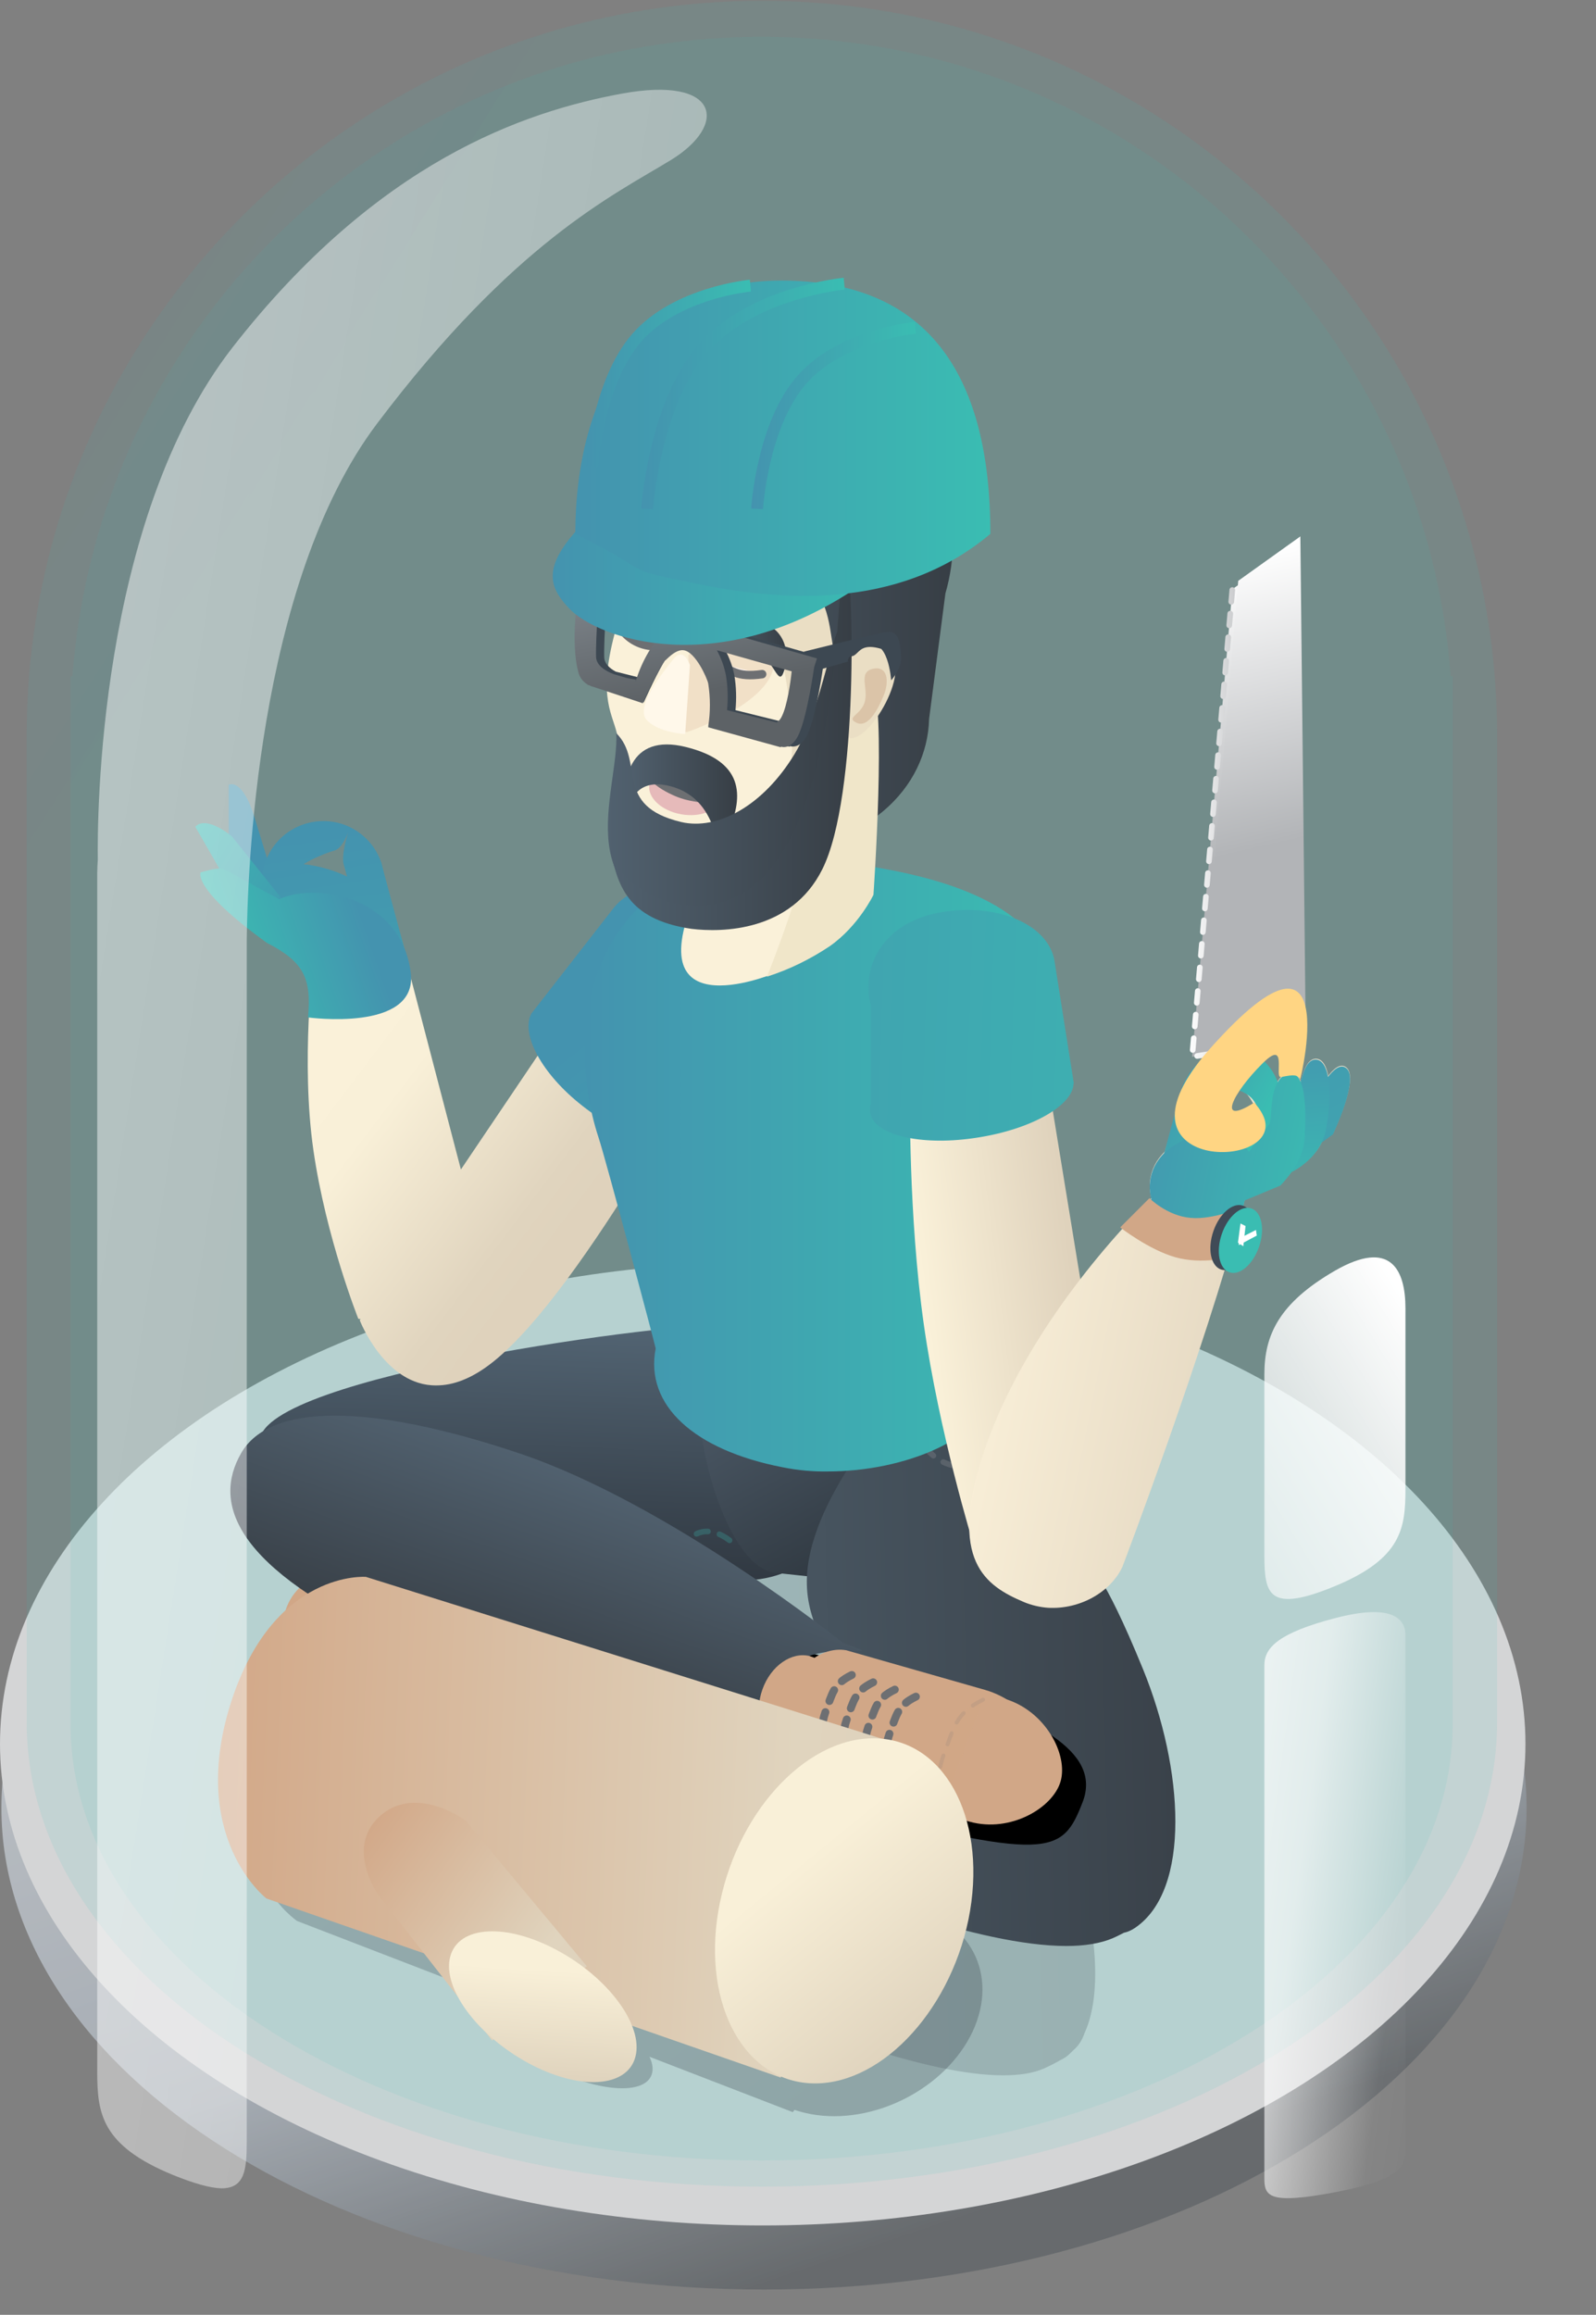 <?xml version="1.0" encoding="utf-8"?>
<!-- Generator: Adobe Illustrator 24.2.1, SVG Export Plug-In . SVG Version: 6.00 Build 0)  -->
<svg version="1.1" id="Layer_1" xmlns="http://www.w3.org/2000/svg" xmlns:xlink="http://www.w3.org/1999/xlink" x="0px" y="0px"
	 viewBox="0 0 567.9 823.4" style="enable-background:new 0 0 567.9 823.4;" xml:space="preserve">
<rect x="0" y="0" width="567.9" height="823.4" fill="#808080" stroke="none"/>
<g id="Group_3860_14_">
	<g id="Group_3882_18_" style="opacity:0.73;">
		<path id="Path_6982_37_" style="fill:#3D4852;fill-opacity:0;" d="M295,466.6c151.1,0,273.6,80.2,273.6,179.1S446,824.7,295,824.7
			S21.4,744.5,21.4,645.6S143.9,466.6,295,466.6z"/>
		
			<linearGradient id="Path_6974_1_" gradientUnits="userSpaceOnUse" x1="-25.661" y1="0.276" x2="-25.241" y2="1.047" gradientTransform="matrix(542.11 0 0 342.14 14069.41 416.978)">
			<stop  offset="0" style="stop-color:#D7DCE2"/>
			<stop  offset="0.61" style="stop-color:#B3BCC6"/>
			<stop  offset="1" style="stop-color:#5D6266"/>
		</linearGradient>
		<path id="Path_6974_19_" style="fill:url(#Path_6974_1_);" d="M270.8,471.8c149.9,0,272.4,76.7,272.4,171.3
			S421.8,814.4,271.9,814.4S0.5,737.7,0.5,643.1S121,471.8,270.8,471.8z"/>
		<ellipse id="Ellipse_90_19_" style="fill:#F3F4F6;" cx="271.4" cy="620.3" rx="271.4" ry="171.3"/>
	</g>
	
		<linearGradient id="Union_54-5_1_" gradientUnits="userSpaceOnUse" x1="-26.066" y1="9.222171e-02" x2="-25.765" y2="0.372" gradientTransform="matrix(522.59 0 0 776.61 13570.76 -105.133)">
		<stop  offset="0" style="stop-color:#4493AF"/>
		<stop  offset="1" style="stop-color:#3ABDB2"/>
	</linearGradient>
	<path id="Union_54-5_5_" style="opacity:0.11;fill:url(#Union_54-5_1_);enable-background:new    ;" d="M9.5,612.7v-0.2l0,0V259.6
		l0,0C10.7,116.2,127.4,0.3,271.1,0.3s260.4,115.9,261.6,259.3l0,0v352.9l0,0v0.2c0,91.2-117.1,165.1-261.6,165.1
		S9.5,703.9,9.5,612.7z"/>
	
		<linearGradient id="Union_63_1_" gradientUnits="userSpaceOnUse" x1="-26.061" y1="8.957881e-02" x2="-25.761" y2="0.37" gradientTransform="matrix(491.13 0 0 754.4 12768.47 -86.548)">
		<stop  offset="0" style="stop-color:#4493AF"/>
		<stop  offset="1" style="stop-color:#3ABDB2"/>
	</linearGradient>
	<path id="Union_63_19_" style="opacity:9.000000e-02;fill:url(#Union_63_1_);enable-background:new    ;" d="M25.1,613.3V240.5h0.7
		C35.3,113.3,141.4,13.1,271,13.1s235.7,100.2,245.2,227.4h0.7v372.8c0,85.7-110.1,155.2-245.9,155.2S25.1,699,25.1,613.3z"/>
	<g id="Group_3876_20_">
		<g id="Group_3553_13_">
			
				<linearGradient id="Union_67_1_" gradientUnits="userSpaceOnUse" x1="-25.905" y1="0.724" x2="-24.904" y2="0.704" gradientTransform="matrix(291.51 0 0 192.54 7651.08 505.171)">
				<stop  offset="0" style="stop-color:#536574"/>
				<stop  offset="1" style="stop-color:#303841"/>
			</linearGradient>
			<path id="Union_67_18_" style="opacity:0.21;fill:url(#Union_67_1_);enable-background:new    ;" d="M181.3,672.7
				c-1.3-1-2.3-2.2-3.1-3.6c-1.7,0.8-3.5,1.3-5.4,1.3c-0.6,0-1.2-0.1-1.9-0.2v0.1l-1-0.3l-39.2-11.2c-11.7-3.4-18.8-14.3-15.9-24.3
				c0.8-2.8,2.3-5.4,4.5-7.4c-22.9-16.2-24.6-30.3-18-41.8c1.9-3.5,4.6-6.4,8-8.4c17.2-17.9,127.2-32.4,145.6-31.4h4.4
				c3.7,0.2,7.4,1.2,10.7,3l24.3,5.4c6.6-1.3,13.5,0.2,19,4.2c0.3-0.4,0.5-0.9,0.8-1.3c7.2-12.5,42.1,44.2,48.6,62.9
				c0,0,3.9,1.7,16.4,32.7c10.2,25.3,14.2,54.8,6.8,70.8c-0.8,2.4-2.1,4.5-4,6.1c-0.9,0.9-1.8,1.8-2.8,2.5c-0.6,0.4-1.2,0.7-1.8,1
				c-1.9,1.1-3.9,2.1-5.9,3c-3.9,1.7-8.8,2.4-14.5,2.4C303.8,738.2,181.3,672.7,181.3,672.7z M290,646.8l1.6,0.4
				c-4.5-7-8-15-8.6-23.4c-2.9-0.7-5.5-2.1-7.7-4.1c-6.1,3.7-13.3,5.5-20.4,5.1l-2.7-0.1c16.2,9.8,28.9,18.3,34,21.7
				c0.9,0,1.8,0,2.7,0.2v-0.1L290,646.8z"/>
			<g id="Group_3903_17_">
				
					<linearGradient id="Path_6629_1_" gradientUnits="userSpaceOnUse" x1="-25.81" y1="0.508" x2="-24.809" y2="0.488" gradientTransform="matrix(-4.73 90.95 -212.64 -11.07 185.286 2821.9)">
					<stop  offset="0" style="stop-color:#536574"/>
					<stop  offset="1" style="stop-color:#303841"/>
				</linearGradient>
				<path id="Path_6629_18_" style="fill:url(#Path_6629_1_);" d="M305.4,523.1c-1.2,22.7-20.5,40.2-43.3,39c0,0,0,0,0,0l0,0
					l-133.3-6.9c-22.7-1.2-37.5-20.2-36.3-42.9c1.2-22.7,146.8-42.4,169.6-41.2h5.1C289.9,472.3,306.6,500.4,305.4,523.1z"/>
				
					<linearGradient id="Path_6630_1_" gradientUnits="userSpaceOnUse" x1="-25.581" y1="0.454" x2="-24.7" y2="-0.197" gradientTransform="matrix(-14.72 92.95 -90.67 -14.36 -56.744 2873.43)">
					<stop  offset="0" style="stop-color:#4A5764"/>
					<stop  offset="1" style="stop-color:#252C32"/>
				</linearGradient>
				<path id="Path_6630_18_" style="fill:url(#Path_6630_1_);" d="M336.1,529.4c-3.3,20.7-19.7,35.2-36.6,32.6l-24.1-2.6
					c-17-2.7-29.4-48.2-26.2-68.9c3.3-20.7,10.6-29,27.5-26.3l34.6,23C328.3,489.8,339.3,508.7,336.1,529.4z"/>
				
					<linearGradient id="Union_31_1_" gradientUnits="userSpaceOnUse" x1="-25.896" y1="0.718" x2="-24.895" y2="0.698" gradientTransform="matrix(245.35 0 0 208.8 6525.42 440.817)">
					<stop  offset="0" style="stop-color:#536573"/>
					<stop  offset="1" style="stop-color:#3A424A"/>
				</linearGradient>
				<path id="Union_31_18_" style="fill:url(#Union_31_1_);" d="M177.7,617c-9.9-7.6-2.6-21.7-2.6-21.7s7.2-14.6,17-10.2
					c9.8,4.4,76.4,33.1,76.4,33.1l60.6,9.9c-1.9-3.1-3.5-6.4-4.8-9.8c0,0-36.5-24.7-37.2-54.6s32-63.7,41.5-78.5
					c9.5-14.8,51.3,49.7,58.7,71.2c0,0,4.9,1.8,19.4,37.3c14.5,35.5,17.2,78.6-2.9,92.1c-1.2,0.8-2.5,1.4-3.9,1.7
					c-1.2,0.6-2.5,1.3-3.9,1.9c-4.4,1.9-10.1,2.8-16.6,2.8C318.1,692.1,177.7,617,177.7,617z"/>
				<g id="Group_3881_18_">
					<path id="Union_32_18_" style="fill:#D1A787;" d="M165.8,614.2L165.8,614.2l-46.1-13.1l0,0c-13.4-3.9-21.5-16.4-18.2-27.9
						c3.3-11.5,16.8-17.7,30.2-13.9l0,0l46.1,13.2v0.1c7.7,3.1,11.4,13.9,8.3,24.9S174,615.7,165.8,614.2z"/>
					<g id="Group_3548_12_">
						
							<path id="Path_6633_17_" style="fill:#D1A787;stroke:#6D6F72;stroke-width:2.807;stroke-linecap:round;stroke-linejoin:round;stroke-dasharray:4.211,4.211;" d="
							M142.4,573.3c-6.3,3.1-6.6,6.3-9,12.6c-1.4,4.1-1.6,8.5-0.5,12.6"/>
						
							<path id="Path_6634_17_" style="fill:#D1A787;stroke:#6D6F72;stroke-width:2.807;stroke-linecap:round;stroke-linejoin:round;stroke-dasharray:4.211,4.211;" d="
							M149.7,575.8c-6.3,3.1-6.6,6.3-9,12.6c-1.4,4.1-1.6,8.5-0.5,12.6"/>
						
							<path id="Path_6635_12_" style="fill:#D1A787;stroke:#6D6F72;stroke-width:2.807;stroke-linecap:round;stroke-linejoin:round;stroke-dasharray:4.211,4.211;" d="
							M156.9,578.2c-6.3,3.1-6.6,6.3-9,12.6c-1.4,4.1-1.6,8.4-0.5,12.6"/>
						
							<path id="Path_6636_17_" style="fill:#D1A787;stroke:#6D6F72;stroke-width:2.807;stroke-linecap:round;stroke-linejoin:round;stroke-dasharray:4.211,4.211;" d="
							M162.9,582.3c-6.3,3.1-5.3,4.7-7.7,11c-1.4,4.1-1.6,8.5-0.5,12.6"/>
					</g>
					
						<path id="Path_6639_11_" style="opacity:0.14;fill:#D1A787;stroke:#6D6F72;stroke-width:1.403;stroke-linecap:round;stroke-linejoin:round;stroke-dasharray:4.211,4.211;enable-background:new    ;" d="
						M137.5,559.7c-10.3,3.7-11.3,8.7-16,18.1c-4.7,9.4-2.8,19.4-2.8,19.4"/>
				</g>
				<path id="Path_6972_18_" d="M102.7,549.9c0,0,1.8-12.1,17.3-7.6s120,33.9,120,33.9l94.4,23.1c32.3,11.8,58.1,23.1,50.8,41.8
					s-11.5,21.4-92.4,0s-164.7-66-164.7-66C95.8,563.4,102.7,549.9,102.7,549.9z"/>
				
					<linearGradient id="Path_6627_1_" gradientUnits="userSpaceOnUse" x1="-25.891" y1="0.495" x2="-24.889" y2="0.475" gradientTransform="matrix(-27.04 74.32 -220.9 -80.37 -386.2 2487.842)">
					<stop  offset="0" style="stop-color:#51616F"/>
					<stop  offset="1" style="stop-color:#373E45"/>
				</linearGradient>
				<path id="Path_6627_18_" style="fill:url(#Path_6627_1_);" d="M275.6,600.2c-7.8,21.4,34.5,35.5,12.6,27.6
					c0,0-87.1-16.5-146.3-43.4c-59.2-26.9-66.2-49.9-56.1-67.5s45.1-18,98.8,0c53.7,18,115.4,67.5,115.4,67.5
					C321.9,592.3,283.4,578.8,275.6,600.2z"/>
				<g id="Group_3880_18_">
					<path id="Union_33_18_" style="fill:#D1A787;" d="M308.2,590.2L308.2,590.2l49.4,14.1l0,0c14.4,4.3,22.5,19.8,19.8,29.3
						c-2.7,9.5-17.9,18.4-32.3,14.4l0,0l-49.5-14.2v-0.1c-8.3-3.3-12.3-14.7-9-26.1C290,596.1,299.4,588.6,308.2,590.2z"/>
					<path id="Union_34_18_" style="fill:#D1A787;" d="M301.1,587L301.1,587l49.4,14.1l0,0c14.4,4.2,23.2,17.3,19.8,29.3
						s-17.9,18.4-32.3,14.4l0,0l-49.5-14.2v-0.1c-8.3-3.3-12.3-14.7-9-26.2C282.9,592.9,292.3,585.5,301.1,587z"/>
					<path id="Union_64_17_" style="fill:#D1A787;" d="M288.2,589.1L288.2,589.1l36.2,13.1l0,0c10.5,3.9,16.4,14.1,13.2,22.9
						c-3.2,8.8-14.3,12.8-24.8,9l0,0l-36.1-13.2l0,0c-6-2.9-8.4-11.6-5.4-20S281.7,587.4,288.2,589.1z"/>
					<g id="Group_3547_12_">
						
							<path id="Path_6633-2_16_" style="fill:#D1A787;stroke:#6D6F72;stroke-width:2.807;stroke-linecap:round;stroke-linejoin:round;stroke-dasharray:4.211,4.211;" d="
							M303.1,595.8c-6.6,3.2-6.9,6.6-9.4,13.2c-1.5,4.2-1.6,8.8-0.5,13.2"/>
						
							<path id="Path_6634-2_16_" style="fill:#D1A787;stroke:#6D6F72;stroke-width:2.807;stroke-linecap:round;stroke-linejoin:round;stroke-dasharray:4.211,4.211;" d="
							M310.7,598.4c-6.6,3.2-6.9,6.6-9.4,13.2c-1.5,4.2-1.6,8.8-0.5,13.2"/>
						
							<path id="Path_6635-2_12_" style="fill:#D1A787;stroke:#6D6F72;stroke-width:2.807;stroke-linecap:round;stroke-linejoin:round;stroke-dasharray:4.211,4.211;" d="
							M318.4,601c-6.6,3.2-6.9,6.6-9.4,13.2c-1.5,4.2-1.6,8.8-0.5,13.2"/>
						
							<path id="Path_6636-2_16_" style="fill:#D1A787;stroke:#6D6F72;stroke-width:2.807;stroke-linecap:round;stroke-linejoin:round;stroke-dasharray:4.211,4.211;" d="
							M325.9,603.5c-6.6,3.2-6.9,6.6-9.4,13.2c-1.5,4.2-1.6,8.8-0.5,13.2"/>
					</g>
					
						<path id="Path_6637_11_" style="opacity:0.14;fill:#D1A787;stroke:#6D6F72;stroke-width:1.403;stroke-linecap:round;stroke-linejoin:round;stroke-dasharray:4.211,4.211;enable-background:new    ;" d="
						M349.8,604.6c-9.8,4.8-10.3,9.8-14,19.6c-3.7,9.8-0.8,19.6-0.8,19.6"/>
				</g>
				
					<path id="Path_6984_12_" style="opacity:0.26;fill:none;stroke:#3ABDB2;stroke-width:2.002;stroke-linecap:round;stroke-linejoin:round;stroke-dasharray:4.211,4.211;enable-background:new    ;" d="
					M259.6,547.9c-9.5-7.1-14.7,0-14.7,0"/>
				
					<path id="Path_6986_17_" style="opacity:0.46;fill:none;stroke:#757B81;stroke-width:2.002;stroke-linecap:round;stroke-linejoin:round;stroke-dasharray:4.211,4.211;enable-background:new    ;" d="
					M348,521.2c-16.6,3.6-22-12-22-12"/>
			</g>
			
				<linearGradient id="Union_51_1_" gradientUnits="userSpaceOnUse" x1="-25.724" y1="0.407" x2="-25.163" y2="0.858" gradientTransform="matrix(146.55 0 0 154.52 3893.63 300.97)">
				<stop  offset="0" style="stop-color:#FAF1D9"/>
				<stop  offset="0.26" style="stop-color:#F9F0D8"/>
				<stop  offset="0.85" style="stop-color:#E0D4BE"/>
				<stop  offset="1" style="stop-color:#DFD2BC"/>
			</linearGradient>
			<path id="Union_51_16_" style="fill:url(#Union_51_1_);" d="M128,469.6l0.3-0.4l-0.8-0.1c0,0-11.5-28.8-16-60.1
				c-4.5-31.3,0-67.5,0-67.5l32.2-3.2L164,416l51.6-76.5l40.5,27.3c0,0-48.4,91.9-80.5,117.5c-7.7,6.2-14.5,8.5-20.3,8.5
				C137,493,128,469.6,128,469.6z"/>
			
				<linearGradient id="Union_29_1_" gradientUnits="userSpaceOnUse" x1="-25.201" y1="0.546" x2="-21.707" y2="1.657" gradientTransform="matrix(54.62 42.7 -53.85 68.88 1635.109 1390.243)">
				<stop  offset="0" style="stop-color:#4493AF"/>
				<stop  offset="1" style="stop-color:#3ABDB2"/>
			</linearGradient>
			<path id="Union_29_11_" style="fill:url(#Union_29_1_);" d="M189.1,360.5L189.1,360.5l29.3-37.6l0,0c8.7-10.8,27.8-10.1,42.8,1.6
				c15,11.7,20.3,30.1,11.9,41.1l0,0l-29.4,37.6l-0.1-0.1c-6.2,5.7-22,1.6-36.3-9.7C192.9,382.2,185.1,367.8,189.1,360.5z"/>
			<linearGradient id="Union_30_1_" gradientUnits="userSpaceOnUse" x1="208.217" y1="414.334" x2="376.446" y2="414.334">
				<stop  offset="0" style="stop-color:#4493AF"/>
				<stop  offset="1" style="stop-color:#3ABDB2"/>
			</linearGradient>
			<path id="Union_30_20_" style="fill:url(#Union_30_1_);" d="M278.4,521.9c-31.3-6.1-49-22-45.1-42.2v-0.1
				c-0.6-2.7-17.6-66.7-20.3-74.9c-13.4-40.5-2.9-106.7,77.7-98.9s85.6,35.3,85.6,56.8c0,15-7.1,33.6-23.6,43.3l-12,53.7
				c9.4,6.6,14.8,14.7,13,24.1c-0.1,0.7-0.3,1.3-0.5,1.9c0.9,2.9,1.1,6.1,0.5,9.1c-3.3,16.8-31.6,28.7-59.1,28.7
				C289.3,523.5,283.8,523,278.4,521.9z"/>
			
				<linearGradient id="Path_6871_1_" gradientUnits="userSpaceOnUse" x1="-25.582" y1="0.723" x2="-24.651" y2="0.763" gradientTransform="matrix(56.71 -7.97 22.46 159.82 1764.012 146.653)">
				<stop  offset="0" style="stop-color:#FAF1D9"/>
				<stop  offset="1" style="stop-color:#DFD2BC"/>
			</linearGradient>
			<path id="Path_6871_17_" style="fill:url(#Path_6871_1_);" d="M323.8,389l48.7-6.8l11.9,72.8l9.9,82.5l-48,11.6
				c0,0-12.1-39.3-17.6-78.1S323.8,389,323.8,389z"/>
			<g id="Group_3545_17_">
				<linearGradient id="Union_17_1_" gradientUnits="userSpaceOnUse" x1="211.14" y1="213.481" x2="338.751" y2="213.481">
					<stop  offset="0" style="stop-color:#51616F"/>
					<stop  offset="1" style="stop-color:#373E45"/>
				</linearGradient>
				<path id="Union_17_17_" style="fill:url(#Union_17_1_);" d="M219.9,256.2c0-2.8-2-17,5.1-28.3c-9-11.2-14-25.1-13.9-39.5
					c0-35,28.6-63.3,63.8-63.3c35,0,63.5,28.1,63.8,62.8l0,0v0.2v0.3c0,5.3-0.7,10.6-2,15.8l-6.5,52.1h-0.6
					c0,25.2-23.8,45.7-53.2,45.7S219.9,281.4,219.9,256.2z"/>
				<linearGradient id="Union_22_1_" gradientUnits="userSpaceOnUse" x1="219.58" y1="214.572" x2="339.142" y2="214.572">
					<stop  offset="0" style="stop-color:#51616F"/>
					<stop  offset="1" style="stop-color:#373E45"/>
				</linearGradient>
				<path id="Union_22_15_" style="fill:url(#Union_22_1_);" d="M219.6,254.6c0-23.5,15.3-36.4,45.5-37.6c1.2-2.7,2.1-4.4,2.1-4.4
					s-28-86.4,9.9-86.5c19.2,0,34.6,8.6,45.6,21.2c10.5,11.9,16.3,27.2,16.4,43.1l0,0v0.1c0,0.5,0,0.9,0,1.4c0,6.5-0.9,13-2.7,19.2
					l-5.8,44.6c-0.6,24.4-22.2,46.9-60.6,47.3h-1C230.9,303,219.6,279.2,219.6,254.6z"/>
				<path id="Path_6589_15_" style="fill:#FAF1D9;" d="M219.9,173.9c0,0,6.8,16.2,21.7,25.6s24.7,2.4,37.9,11.9
					c13.2,9.5,14.9,26,14.9,26s7.3-6.1,13.4,0c6.1,6.1,0,28.2-6.6,24.8c0,15.9-6,19.5-17.7,29.9c-11.7,10.3-33.7,18.5-42,15.3
					c-8.3-3.2-16.3-11.8-21.7-45.1c-1.4-8.2-7.4-13.3-1-37.3C211,200.9,219.9,173.9,219.9,173.9z"/>
				<path id="Path_6624_15_" style="fill:#FAF1D9;" d="M229.5,193.1c0,0,6.7,16.2,21.2,25.6c14.5,9.4,24.1,2.4,37,11.9
					c12.9,9.5,14.5,26,14.5,26s-7.9-6.1-2,0s-24.9,89.7-24.9,89.7s-52.9,22.1-24.6-34.6c28.3-56.8-15.9,6.5-21.2-26.5
					c-0.1-0.7-0.2-1.4-0.4-2.4c-3.7-25.9-1.4-66.2-0.2-82.8C229.3,195.8,229.5,193.1,229.5,193.1z"/>
				<path id="Path_6626_15_" style="fill:#F0E6C9;" d="M310.1,242.7c5.5,6.4,0.7,75.6,0.7,75.6s-5.3,11.1-15.6,18.3
					c-6.9,4.6-14.4,8.3-22.3,10.8c0,0,15.6-38.3,15.9-54.9C295.5,263.3,304.6,236.2,310.1,242.7z"/>
				<path id="Path_6623_17_" style="fill:#F1E0C7;" d="M244.9,233.2c0,0,17.9-21.8,28.7-4s-29.1,31.2-29.1,31.2l0,0
					c-3.5-0.8-9.8,2.9-4.1-7.7S244.9,233.2,244.9,233.2z"/>
				<path id="Path_7032_16_" style="fill:#F1E0C7;" d="M236,223.4c0,19.2-17-2.8-17-2.8s0.1-0.3,0.4-1.1
					C220.6,216.4,225,207.8,236,223.4z"/>
				<path id="Path_6600_15_" style="fill:#EADEC4;" d="M268.8,198.7c0,0,13.4,1.2,20.7,10.2c7.2,8.9,5.5,20.6,8.3,25.5
					c1.4,2.5-5.1,0.2,0-3.3c9.6,7,4.3-4.2,16.7,0c12.4,4.2-6.1,35.7-13.3,31c0,15.9-2.8,16.9-14.5,27.3c-2.1,1.9-5.5,6.3-8.6,7.9
					c-12.5,6.3-21.9,14-37.4,9.6c9.9-3.7,13.1-3.8,40.2-30.9C286,249.1,268.8,198.7,268.8,198.7z"/>
				<g id="Group_3544_17_">
					
						<ellipse id="Ellipse_99_15_" transform="matrix(0.174 -0.985 0.985 0.174 -75.513 472.392)" style="fill:#E6BABA;" cx="243.7" cy="281.2" rx="8.5" ry="13"/>
					
						<path id="Path_6614_15_" style="fill:none;stroke:#6D6F72;stroke-width:3.004;stroke-linecap:round;stroke-linejoin:round;" d="
						M228.4,272.4c2.8,2.4,4.2,5.3,10.1,8.3c5.9,3,8.3,2.6,13.7,3.8"/>
					
						<path id="Path_6619_17_" style="fill:#FFF4EE;stroke:#6D6F72;stroke-width:3.004;stroke-linecap:round;stroke-linejoin:round;" d="
						M254.9,235.7c5.2,2.7,7.2,5.4,16.3,4.1"/>
					
						<path id="Path_6620_17_" style="fill:#FFF4EE;stroke:#6D6F72;stroke-width:3.004;stroke-linecap:round;stroke-linejoin:round;" d="
						M221.9,224.7c3.3,3.9,8.5,5.8,13.5,4.9"/>
				</g>
				<path id="Path_6621_15_" style="opacity:0.33;fill:#BC9072;enable-background:new    ;" d="M310.6,237.9
					c5.3-1.2,5.9,4.5,3.8,9.6s-5.6,11.5-9.6,9.6s1.5-2.7,2.9-7.4C309.1,244.8,305.2,239.1,310.6,237.9z"/>
				<path id="Path_6622_17_" style="fill:#FFF8EA;" d="M239.5,234.6c3.8-4.9,6,2,6,2l-1.7,24.5c0,0-9.4-0.4-13.7-5
					C225.9,251.5,235.7,239.4,239.5,234.6z"/>
			</g>
			
				<linearGradient id="Union_16_1_" gradientUnits="userSpaceOnUse" x1="-27.415" y1="0.356" x2="-23.06" y2="1.297" gradientTransform="matrix(72.24 -11.44 12.7 80.15 2145.77 9.345)">
				<stop  offset="0" style="stop-color:#4493AF"/>
				<stop  offset="1" style="stop-color:#3ABDB2"/>
			</linearGradient>
			<path id="Union_16_15_" style="fill:url(#Union_16_1_);" d="M309.9,396.9h-0.1v-0.4c-0.1-0.3-0.1-0.5-0.2-0.8
				c-0.1-0.9-0.1-1.9,0.2-2.8v-35.6c-0.2-0.8-0.4-1.6-0.5-2.4c-2-12.8,6.1-27.3,26.1-30.5c20-3.2,37.6,4.6,39.8,17.3l0,0l6.9,43.7
				H382c-0.2,7.8-14.9,16.2-33.9,19.2C329,407.7,312.5,404.2,309.9,396.9z"/>
			<g id="Group_3549_17_">
				<g id="Group_3879_17_">
					<path id="Path_6364_17_" style="fill:#4493AF;" d="M81.4,310.1v-31l0,0c4.3-1.3,7.5,6.4,8.9,10.8l8.9,29L81.4,310.1z"/>
					<g>
						<linearGradient id="SVGID_1_" gradientUnits="userSpaceOnUse" x1="114.102" y1="296.487" x2="147.187" y2="519.936">
							<stop  offset="0" style="stop-color:#4493AF"/>
							<stop  offset="1" style="stop-color:#3ABDB2"/>
						</linearGradient>
						<path style="fill:url(#SVGID_1_);" d="M135.7,306.9c-1.9-5.6-5.9-10.1-11.2-12.7c0,0,0,0,0,0c-10.9-5.2-24-0.6-29.2,10.3
							c-4.9,10.3-1.1,22.6,8.7,28.3c0.2,0.1,0.5,0.3,0.7,0.4l39.3,4.5C144,337.8,136,308.4,135.7,306.9z M119.1,302.5
							c2.3-0.7,4-4.3,4.8-6.5c-0.9,2.9-2.4,8.6-1.6,11.5c0.4,1.4,0.8,2.8,1.2,4.3c-4.3-2.1-10.2-3.9-15.5-4.4
							C111.6,305.2,115.8,303.5,119.1,302.5z M102.9,321.1c6.5,2.7,10.5-1.2,18.3,5.2c-0.6,0.4-1.3,0.8-2.1,1.1
							C112.8,329.3,106.1,326.5,102.9,321.1z"/>
						<linearGradient id="SVGID_2_" gradientUnits="userSpaceOnUse" x1="133.811" y1="293.569" x2="166.897" y2="517.017">
							<stop  offset="0" style="stop-color:#4493AF"/>
							<stop  offset="1" style="stop-color:#3ABDB2"/>
						</linearGradient>
						<path style="fill:url(#SVGID_2_);" d="M135.7,306.9c0.1,0.2,0.2,0.4,0.2,0.6C135.8,306.9,135.7,306.7,135.7,306.9z"/>
					</g>
					
						<linearGradient id="Path_6365_1_" gradientUnits="userSpaceOnUse" x1="-24.184" y1="2.368" x2="-25.286" y2="0.536" gradientTransform="matrix(20.9 -6.39 9.92 32.46 589.41 107.431)">
						<stop  offset="0" style="stop-color:#4493AF"/>
						<stop  offset="1" style="stop-color:#3ABDB2"/>
					</linearGradient>
					<path id="Path_6365_17_" style="fill:url(#Path_6365_1_);" d="M82.6,316.9l-13.1-22.8l0,0c3-3.4,9.7,0.6,13.1,3.5l17.6,22
						L82.6,316.9z"/>
					
						<linearGradient id="Path_6363_1_" gradientUnits="userSpaceOnUse" x1="-24.928" y1="1.2" x2="-25.756" y2="1.23" gradientTransform="matrix(59.26 -18.12 15.74 51.5 1587.31 -186.821)">
						<stop  offset="0" style="stop-color:#4493AF"/>
						<stop  offset="1" style="stop-color:#3ABDB2"/>
					</linearGradient>
					<path id="Path_6363_17_" style="fill:url(#Path_6363_1_);" d="M109.6,361.9c1.3-13.9-1.5-19.8-14.6-26.5
						c-26.9-19.4-23.6-25.1-23.6-25.1s6-1.8,7.7-1.3c2.7,0.9,12.1,6.7,20.3,10.8c15.1-6.5,44,0.5,46.8,26.7
						C148.2,367.2,109.6,361.9,109.6,361.9z"/>
				</g>
			</g>
		</g>
		<g id="Group_3877_32_">
			
				<linearGradient id="Path_6362-2_1_" gradientUnits="userSpaceOnUse" x1="-25.528" y1="0.524" x2="-23.836" y2="1.045" gradientTransform="matrix(35.39 11.49 -19.86 61.16 1322.5 646.681)">
				<stop  offset="0" style="stop-color:#FAF1D9"/>
				<stop  offset="1" style="stop-color:#DFD2BC"/>
			</linearGradient>
			<path id="Path_6362-2_15_" style="fill:url(#Path_6362-2_1_);" d="M419.9,390.8c1.7-5.4,5.4-10,10.4-12.7l0,0c0,0,2,1.2,2.7,8.7
				c0.7,7.4-6.3,19,0,21c3.4,1.1,7.4,2,10.4,0c2.5-1.7,4.4-10.5,4.4-10.5s-2.6-9.6-8-10.5s-9.4-8.7-9.4-8.7
				c4.2-2.3,9.2-2.9,13.8-1.4c9.8,3.2,14.8,14.7,11.2,25.7c-1.2,3.7-20.2,13.5-20.2,13.5s-15.3,9-27.4,16.7
				C407.7,432.6,421.7,385.1,419.9,390.8z"/>
			
				<linearGradient id="Path_6929_1_" gradientUnits="userSpaceOnUse" x1="-32.214" y1="-0.62" x2="-22.953" y2="0.351" gradientTransform="matrix(11.31 18.82 -39.11 23.51 746.891 848.96)">
				<stop  offset="0" style="stop-color:#FAF1D9"/>
				<stop  offset="0.52" style="stop-color:#F8EED7"/>
				<stop  offset="1" style="stop-color:#DFD2BC"/>
			</linearGradient>
			<path id="Path_6929_16_" style="fill:url(#Path_6929_1_);" d="M450.5,420.4l23.8-17.2c0,0,9.3-19.4,4.9-23.4
				c-4.4-4-10.4,9.8-12.7,11.3l-18.5,22.5L450.5,420.4z"/>
			
				<linearGradient id="Path_6930_1_" gradientUnits="userSpaceOnUse" x1="-23.744" y1="-0.126" x2="-23.284" y2="1.626" gradientTransform="matrix(15.35 7.81 -18.38 36.11 840.269 553.199)">
				<stop  offset="0" style="stop-color:#FAF1D9"/>
				<stop  offset="0.35" style="stop-color:#DFD2BC"/>
				<stop  offset="1" style="stop-color:#DFD2BC"/>
			</linearGradient>
			<path id="Path_6930_16_" style="fill:url(#Path_6930_1_);" d="M458.9,417c0,0,10.5-4.5,12.8-14.6c2.3-10.1,2.4-26-3.6-25.8
				c-6,0.2-5.8,18.3-9.2,19.8c-5.5,2.6,0.5,2.1-2.3,3.8l-2.8,12.9L458.9,417z"/>
			
				<linearGradient id="Union_52_1_" gradientUnits="userSpaceOnUse" x1="-26.545" y1="0.341" x2="-24.773" y2="0.802" gradientTransform="matrix(111.83 5.82 -10.11 194.13 3239.97 489.711)">
				<stop  offset="0" style="stop-color:#FAF1D9"/>
				<stop  offset="0.48" style="stop-color:#F8EED7"/>
				<stop  offset="1" style="stop-color:#DFD2BC"/>
			</linearGradient>
			<path id="Union_52_32_" style="fill:url(#Union_52_1_);" d="M364.2,569.8c-13.4-5.7-27-14.6-14.2-53.1
				c11.8-35.3,37.7-68.5,59.7-90.5c-1.8-6.4,0.3-14.8,9.1-19.7c17.7-9.9,25.6,2.9,25.6,2.9s2.8-3.7,7.2-9.8c1.4-1.9-0.6-16.1,6.9-18
				c7.5-1.9,5.8,20.6,5.8,20.6l-8.7,19.2c0,0-5.5,2.3-12.7,5.3c-0.2,1-0.5,2-0.8,3c-13.6,51.1-42.7,127.6-42.7,127.6
				c-4.3,9.2-15.3,15.2-26.4,14.6C370.1,571.7,367,571,364.2,569.8z"/>
		</g>
		<linearGradient id="Path_7026_1_" gradientUnits="userSpaceOnUse" x1="222.168" y1="282.454" x2="262.285" y2="282.454">
			<stop  offset="0" style="stop-color:#51616F"/>
			<stop  offset="1" style="stop-color:#373E45"/>
		</linearGradient>
		<path id="Path_7026_12_" style="fill:url(#Path_7026_1_);" d="M259,296.2c-6,13.6-0.4-11.5-20.7-16.6s-14.1,24-15.7,11
			s1.1-29.9,21.4-24.9S265,282.6,259,296.2z"/>
		<g id="Group_3877_33_">
			
				<linearGradient id="Path_6362-2_2_" gradientUnits="userSpaceOnUse" x1="-26.199" y1="0.31" x2="-24.485" y2="0.837" gradientTransform="matrix(35.39 11.49 -19.86 61.16 1322.531 646.63)">
				<stop  offset="0.406" style="stop-color:#4493AF"/>
				<stop  offset="1" style="stop-color:#3ABDB2"/>
			</linearGradient>
			<path id="Path_6362-2_16_" style="fill:url(#Path_6362-2_2_);" d="M419.9,388.9c1.7-5.9,5.4-10.8,10.4-13.7l0,0
				c0,0,2,1.3,2.6,9.3c0.6,8-6.2,20.5,0,22.7c3.4,1.2,7.4,2.1,10.3,0c2.5-1.8,4.3-11.3,4.3-11.3s0.7-6-8-8.5
				c-8.7-2.6-9.3-12.1-9.3-12.1c4.2-2.5,9.1-3.1,13.7-1.5c9.7,3.4,14.8,15.8,11.2,27.7c-1.2,4-20.1,14.6-20.1,14.6
				s-15.2,9.7-27.3,18C407.8,433.9,421.8,382.7,419.9,388.9z"/>
			
				<linearGradient id="Path_6929_2_" gradientUnits="userSpaceOnUse" x1="-27.166" y1="-8.579411e-02" x2="-17.905" y2="0.885" gradientTransform="matrix(11.31 18.82 -39.11 23.51 746.92 848.911)">
				<stop  offset="0" style="stop-color:#4493AF"/>
				<stop  offset="1" style="stop-color:#3ABDB2"/>
			</linearGradient>
			<path id="Path_6929_17_" style="fill:url(#Path_6929_2_);" d="M450.5,420.7l23.8-17.2c0,0,9.3-19.4,4.9-23.4s-10.4,9.8-12.7,11.3
				L448,413.9L450.5,420.7z"/>
			
				<linearGradient id="Path_6930_2_" gradientUnits="userSpaceOnUse" x1="-23.739" y1="-0.118" x2="-23.279" y2="1.634" gradientTransform="matrix(15.35 7.81 -18.38 36.11 840.299 553.15)">
				<stop  offset="0" style="stop-color:#4493AF"/>
				<stop  offset="1" style="stop-color:#3ABDB2"/>
			</linearGradient>
			<path id="Path_6930_17_" style="fill:url(#Path_6930_2_);" d="M458.8,417.3c0,0,10.5-4.5,12.8-14.6c2.3-10.1,2.4-26-3.6-25.8
				c-6,0.2-5.8,18.3-9.2,19.8c-5.5,2.6,0.5,2.1-2.3,3.8l-2.8,12.9L458.8,417.3z"/>
			
				<linearGradient id="Union_52_2_" gradientUnits="userSpaceOnUse" x1="-25.814" y1="0.151" x2="-24.731" y2="0.432" gradientTransform="matrix(111.83 5.82 -10.11 194.13 3240 489.664)">
				<stop  offset="0.406" style="stop-color:#4493AF"/>
				<stop  offset="1" style="stop-color:#3ABDB2"/>
			</linearGradient>
			<path id="Union_52_33_" style="fill:url(#Union_52_2_);" d="M402.3,434.2c2.5-2.7,5-5.3,7.4-7.7c-1.8-6.4,0.3-14.8,9.1-19.7
				c17.7-9.9,25.6,2.9,25.6,2.9s2.8-3.7,7.2-9.8c1.4-1.9-0.6-16.1,6.9-18c7.5-1.9,5.8,20.6,5.8,20.6c0.3,7.1-3.2,13.4-8.7,19.2
				c0,0-5.5,2.3-12.7,5.3c-0.2,1-0.5,2-0.8,3c-1.2,4.4-2.5,9-3.9,13.8C422.5,451.2,407.4,441.6,402.3,434.2z"/>
		</g>
		
			<linearGradient id="SVGID_3_" gradientUnits="userSpaceOnUse" x1="-339.688" y1="1889.768" x2="-11.581" y2="2167.733" gradientTransform="matrix(0.985 0.175 -0.175 0.985 725.963 -1311.805)">
			<stop  offset="0" style="stop-color:#536573"/>
			<stop  offset="1" style="stop-color:#3A424A"/>
		</linearGradient>
		<path style="opacity:0.32;fill:url(#SVGID_3_);" d="M323.2,678.4L149,615.3c0,0-31.6-6.4-50.1,20.6c-19.9,29.1,6.8,47.4,6.8,47.4
			l54.2,20.9l10.4,11.2c2,3.3,5.3,6.8,9.6,10.3l1.7,1.8l0.4-0.1c3.4,2.5,7.3,5,11.6,7.2c17.3,9,34.2,10.9,37.9,4.2
			c1.1-2,0.9-4.5-0.4-7.2l51,19.7l0.6-0.8c1.8,0.6,3.8,1.1,5.8,1.5c22.3,4.1,48.1-9.1,57.6-29.4
			C355.5,702.4,345.2,682.6,323.2,678.4z"/>
		
			<linearGradient id="SVGID_4_" gradientUnits="userSpaceOnUse" x1="-31.781" y1="965.955" x2="209.261" y2="965.955" gradientTransform="matrix(0.999 4.133436e-02 -4.133436e-02 0.999 148.679 -319.109)">
			<stop  offset="0" style="stop-color:#D2A888"/>
			<stop  offset="0.85" style="stop-color:#E0D4BE"/>
			<stop  offset="1" style="stop-color:#DFD2BC"/>
		</linearGradient>
		<path style="fill:url(#SVGID_4_);" d="M130.2,560.9l189.1,59.3L277.8,739L94.8,675.3c0,0-28.6-22-12.1-71.3
			C98.1,558.4,130.2,560.9,130.2,560.9z"/>
		
			<linearGradient id="SVGID_5_" gradientUnits="userSpaceOnUse" x1="733.184" y1="1225.381" x2="871.456" y2="1342.522" gradientTransform="matrix(1.138 7.962605e-02 -0.211 1.027 -352.905 -713.303)">
			<stop  offset="0" style="stop-color:#FAF1D9"/>
			<stop  offset="0.455" style="stop-color:#F9F0D8"/>
			<stop  offset="0.85" style="stop-color:#E0D4BE"/>
			<stop  offset="1" style="stop-color:#DFD2BC"/>
		</linearGradient>
		<path style="fill:url(#SVGID_5_);" d="M344.6,682.8c-7,33.8-32.4,59.9-56.8,58.2s-38.6-30.5-31.6-64.4s32.4-59.9,56.8-58.2
			S351.5,648.9,344.6,682.8z"/>
		
			<linearGradient id="SVGID_6_" gradientUnits="userSpaceOnUse" x1="-84.907" y1="5563.615" x2="6.603" y2="5563.615" gradientTransform="matrix(0.818 0.576 -0.576 0.818 3398.939 -3844.532)">
			<stop  offset="0" style="stop-color:#D2A888"/>
			<stop  offset="0.85" style="stop-color:#E0D4BE"/>
			<stop  offset="1" style="stop-color:#DFD2BC"/>
		</linearGradient>
		<path style="fill:url(#SVGID_6_);" d="M165.7,647.6l43.1,51.8l-33.7,26.4l-40.6-51.9c0,0-12.3-17.5,1.5-28.6
			C148.8,635,165.7,647.6,165.7,647.6z"/>
		
			<linearGradient id="SVGID_7_" gradientUnits="userSpaceOnUse" x1="-875.975" y1="6806.706" x2="-737.676" y2="6923.87" gradientTransform="matrix(0.848 0.457 -8.744372e-02 0.335 1468.726 -1226.944)">
			<stop  offset="0" style="stop-color:#FAF1D9"/>
			<stop  offset="0.455" style="stop-color:#F9F0D8"/>
			<stop  offset="0.85" style="stop-color:#E0D4BE"/>
			<stop  offset="1" style="stop-color:#DFD2BC"/>
		</linearGradient>
		<path style="fill:url(#SVGID_7_);" d="M226.1,731.6c-2.9,11.1-20,12.1-38.2,2.2s-30.6-26.7-27.7-37.8c2.9-11.1,20-12.1,38.2-2.2
			C216.6,703.6,229,720.5,226.1,731.6z"/>
	</g>
	
		<linearGradient id="Union_55_1_" gradientUnits="userSpaceOnUse" x1="-25.928" y1="0.32" x2="-23.065" y2="1.871" gradientTransform="matrix(216.62 0 0 745.62 5640.71 -65.658)">
		<stop  offset="0" style="stop-color:#FFFFFF"/>
		<stop  offset="0.54" style="stop-color:#FFFFFF;stop-opacity:0.6"/>
		<stop  offset="0.83" style="stop-color:#FFFFFF;stop-opacity:4.000000e-02"/>
		<stop  offset="1" style="stop-color:#FFFFFF;stop-opacity:0"/>
	</linearGradient>
	<path id="Union_55_10_" style="opacity:0.49;fill:url(#Union_55_1_);enable-background:new    ;" d="M61.2,773.5
		c-25.1-10.4-26.6-21.8-26.6-36.5V310.5c0-1.6,0.1-3.2,0.2-4.7c-0.2-13.5-0.2-120.4,48-182.3c51.6-66.1,103.7-83.8,138.5-90.2
		s38,11.1,17.3,23.7s-55.9,29.4-104.3,93.5c-43.4,57.3-46.3,162.7-46.5,184.1v3.8l0,0v423.4c0,10-0.7,16.6-9,16.6
		C74.9,778.3,69.3,776.8,61.2,773.5z"/>
	<g id="Group_3902_12_">
		<linearGradient id="Path_7030_1_" gradientUnits="userSpaceOnUse" x1="216.287" y1="276.024" x2="301.226" y2="276.024">
			<stop  offset="0" style="stop-color:#51616F"/>
			<stop  offset="1" style="stop-color:#373E45"/>
		</linearGradient>
		<path id="Path_7030_12_" style="fill:url(#Path_7030_1_);" d="M219.3,260.8c10.3,10.3-1.3,25.8,23.1,31.6
			c12.8,3,29.1-5.6,40.4-24.3c10.1-16.6,14.3-49.4,16.5-43.5c4.7,12.3,4.3,109.2-47.4,103.3C200.3,322,220.3,281.8,219.3,260.8z"/>
		<linearGradient id="Path_7031_1_" gradientUnits="userSpaceOnUse" x1="217.147" y1="263.895" x2="303.07" y2="263.895">
			<stop  offset="0" style="stop-color:#51616F"/>
			<stop  offset="1" style="stop-color:#373E45"/>
		</linearGradient>
		<path id="Path_7031_12_" style="fill:url(#Path_7031_1_);" d="M217.1,302.2c0.6-3.6-2.7,9.9,20,18.4
			c68.7,18.4,59.2-135.2,63.9-122.9c2.8,7.3,4.7,85.4-8.4,111.5c-11.1,22.3-35.9,22.5-46.5,21.2C222.6,327,219.8,314.2,217.1,302.2z
			"/>
		<linearGradient id="Path_7028_1_" gradientUnits="userSpaceOnUse" x1="254.31" y1="230.148" x2="279.768" y2="230.148">
			<stop  offset="0" style="stop-color:#51616F"/>
			<stop  offset="1" style="stop-color:#373E45"/>
		</linearGradient>
		<path id="Path_7028_14_" style="fill:url(#Path_7028_1_);" d="M279.1,238.2c-2.5,8.7-3.6-8.2-16.3-9.5s-10.4-10.2,2.3-8.9
			C277.7,221.1,281.5,229.5,279.1,238.2z"/>
		<linearGradient id="Path_7029_1_" gradientUnits="userSpaceOnUse" x1="216.998" y1="215.992" x2="238.466" y2="215.992">
			<stop  offset="0" style="stop-color:#51616F"/>
			<stop  offset="1" style="stop-color:#373E45"/>
		</linearGradient>
		<path id="Path_7029_14_" style="fill:url(#Path_7029_1_);" d="M217.1,220.4c-0.7,6.6,3.4-5,12.9-1c9.5,4,12-4.7,2.6-8.8
			C223.1,206.6,217.7,213.8,217.1,220.4z"/>
	</g>
</g>
<g id="Group_3861_19_">
	
		<linearGradient id="Path_6941_1_" gradientUnits="userSpaceOnUse" x1="-26.276" y1="-4.187158e-02" x2="-24.264" y2="1.089" gradientTransform="matrix(50.19 0 0 208.14 1728.24 534.569)">
		<stop  offset="0" style="stop-color:#FFFFFF"/>
		<stop  offset="0.54" style="stop-color:#FFFFFF;stop-opacity:0.6"/>
		<stop  offset="0.83" style="stop-color:#FFFFFF;stop-opacity:4.000000e-02"/>
		<stop  offset="1" style="stop-color:#FFFFFF;stop-opacity:0"/>
	</linearGradient>
	<path id="Path_6941_19_" style="fill:url(#Path_6941_1_);" d="M475,575.6c-19.9,5.2-25.1,10.4-25.1,16.7v182.5
		c0,6.3,1.4,9.5,25.1,5s25.1-9.3,25.1-15.6V581.7C500.1,575.4,494.8,570.4,475,575.6z"/>
	
		<linearGradient id="Path_6942_1_" gradientUnits="userSpaceOnUse" x1="-24.631" y1="0.296" x2="-27.634" y2="4.761" gradientTransform="matrix(50.19 0 0 121.4 1728.23 413.19)">
		<stop  offset="0" style="stop-color:#FFFFFF"/>
		<stop  offset="0.54" style="stop-color:#FFFFFF;stop-opacity:4.000000e-02"/>
		<stop  offset="0.54" style="stop-color:#FFFFFF;stop-opacity:0.6"/>
		<stop  offset="1" style="stop-color:#FFFFFF;stop-opacity:0"/>
	</linearGradient>
	<path id="Path_6942_19_" style="fill:url(#Path_6942_1_);" d="M475,452c-19.9,11.5-25.1,22.9-25.1,36.8v64.3
		c0,13.9,1.4,20.9,25.1,11.1s25.1-20.6,25.1-34.5v-64.3C500.1,451.6,494.8,440.6,475,452z"/>
</g>
<path id="Path_7033_11_" style="fill:#D1A787;" d="M409,426.2c0,0,6.3,6.3,14.6,7c8.4,0.8,18.8-4,18.8-4l-4.6,18
	c0,0-10.1,2.7-19.6,0s-19.6-10.6-19.6-10.6L409,426.2z"/>
<ellipse id="Ellipse_728_10_" transform="matrix(0.326 -0.946 0.946 0.326 -120.84 711.058)" style="fill:#404B57;" cx="438" cy="440.2" rx="12" ry="7"/>
<ellipse id="Ellipse_729_10_" transform="matrix(0.326 -0.946 0.946 0.326 -119.766 714.565)" style="fill:#3ABDB2;" cx="441" cy="441.2" rx="12" ry="7"/>
<path id="Path_7034_10_" style="fill:#FFFFFF;" d="M440.8,440.6v2.3l6.4-3.4l-0.3-2L440.8,440.6z"/>
<path id="Path_7035_10_" style="fill:#FFFFFF;" d="M440.5,442l1.9,1.3l0.8-7.2l-1.8-0.9L440.5,442z"/>
<linearGradient id="SVGID_8_" gradientUnits="userSpaceOnUse" x1="3470.993" y1="9683.504" x2="3645.562" y2="9683.504" gradientTransform="matrix(0.226 0.974 -0.974 0.226 9072.572 -5365.943)">
	<stop  offset="0" style="stop-color:#FFFFFF"/>
	<stop  offset="0.593" style="stop-color:#B2B4B7"/>
</linearGradient>
<linearGradient id="SVGID_9_" gradientUnits="userSpaceOnUse" x1="423.18" y1="284.856" x2="463.463" y2="284.856">
	<stop  offset="0" style="stop-color:#FFFFFF"/>
	<stop  offset="0.593" style="stop-color:#B2B4B7"/>
</linearGradient>
<polyline style="fill:url(#SVGID_8_);stroke:url(#SVGID_9_);stroke-width:2;stroke-linecap:round;stroke-linejoin:round;stroke-miterlimit:10;stroke-dasharray:4.211,4.211;" points="
	462.5,372.5 460.5,193.8 462.5,369.7 424.2,375.9 438.5,209.6 460.5,193.8 "/>
<linearGradient id="SVGID_10_" gradientUnits="userSpaceOnUse" x1="3468.562" y1="9680.708" x2="3643.131" y2="9680.708" gradientTransform="matrix(0.226 0.974 -0.974 0.226 9072.572 -5365.943)">
	<stop  offset="0" style="stop-color:#FFFFFF"/>
	<stop  offset="0.593" style="stop-color:#B2B4B7"/>
</linearGradient>
<polyline style="fill:url(#SVGID_10_);" points="464.6,369.5 462.7,190.8 464.6,366.7 426.4,372.9 440.6,206.6 462.7,190.8 "/>
<g id="Group_4018_3_">
	<path id="Union_85_3_" style="fill:#3D4852;" d="M255,258.7l0.1-0.3H255c0.8-5.1,0.8-10.2,0-15.3c-0.7-3.4-4.3-10.3-6.4-14.6
		l-3.9-1.1c-2.8,1.8-6.4,4.6-8.5,8.1c-3.7,6.5-7.2,14.5-7.2,14.5v-2.5l-0.4,1.4l-16.3-5.3l-0.1-0.3c-1.6-1-2.8-2.6-3.2-4.4
		c-3-10.8-0.1-28.8-0.1-28.8l1,0.3v-0.3l81.8,23.4v3.5l1.2,0.1c0,0-2.3,16.5-5.3,23.5c-2.1,5-5,5.2-6.5,4.8l-0.1,0.2L255,258.7z
		 M279.4,257c0.8-0.6,1.4-1.3,1.8-2.2c1.9-3.8,3.1-12,3.5-16l-26.6-7.5c1.5,2.8,2.6,5.8,3.2,8.9c0.7,4.1,0.8,8.3,0.4,12.4L279.4,257
		z M229.4,241.5c1.1-3.4,2.6-6.6,4.4-9.7c1.3-2.2,2.8-4.2,4.6-6l-22.9-6.5c-0.3,4.8-0.6,10.9-0.5,14.5c0.1,2.3,1.9,3.9,4.1,5.1
		L229.4,241.5z"/>
	<path id="Path_7360_3_" style="fill:#3D4852;" d="M315.5,225.8c-4.3,0.7-29.5,7-29.5,7v7l15.8-4.5c0,0-1.7-1.4,6.3-5.4
		c8-3.9,9,12.1,9,12.1s3.9-4.3,3.5-8.3C320.2,229.7,319.9,225.2,315.5,225.8z"/>
	<path id="Path_7361_3_" style="fill:#3D4852;" d="M315.5,224.8c-4.3,0.7-29.5,7-29.5,7l3.9,2.6l18.2-5.4l0,0
		c19.7-6.8,9,12.1,9,12.1s3.9-4.3,3.5-8.3C320.2,228.7,319.9,224.1,315.5,224.8z"/>
	
		<linearGradient id="Union_86_1_" gradientUnits="userSpaceOnUse" x1="-25.694" y1="-0.869" x2="-25.143" y2="1.093" gradientTransform="matrix(86.18 0 0 55.56 2419.05 184.91)">
		<stop  offset="0" style="stop-color:#B7C1CB"/>
		<stop  offset="1" style="stop-color:#5D6266"/>
	</linearGradient>
	<path id="Union_86_3_" style="fill:url(#Union_86_1_);" d="M252,258.7l0.1-0.3H252c0.8-5.1,0.8-10.2,0-15.3
		c-0.4-1.9-4.5-11.2-8.7-11.8c-2-0.3-4.1,1.3-5.8,2.9c-0.3,0.3-0.6,0.6-0.9,0.8c-0.3,0.5-0.7,1-1,1.5c-1.4,2.4-2.7,5-3.9,7.2l0,0
		l-3,6.5l-0.1-0.1v0.1v-0.1l-17.5-5.8c-0.5-0.1-0.9-0.3-1.3-0.5l-0.7-0.2v-0.1c-1.7-1-2.9-2.6-3.3-4.4c-3-10.8,0-28.9,0-28.9l1,0.3
		v-0.3l83.9,24l-1,3.1l0,0c0,0-2.3,16.5-5.3,23.5c-2.1,5-5.1,5.2-6.5,4.8l-0.1,0.2L252,258.7z M276.4,257c0.8-0.6,1.4-1.3,1.8-2.2
		c1.9-3.8,3.1-12,3.5-16l-26.6-7.5c1.5,2.8,2.6,5.8,3.2,8.9c0.7,4.1,0.8,8.3,0.4,12.4L276.4,257z M226.3,242.1c0-0.1,0-0.2,0.1-0.3
		l-0.4,0.2L226.3,242.1z M226.4,241.7c1.1-3.5,2.6-6.8,4.5-10c1.3-2.2,2.8-4.2,4.6-6l-22.9-6.5c-0.3,4.8-0.6,10.9-0.5,14.5
		c0.1,2.9,3.1,4.9,6.3,6.1l4.4,1.3C224.6,241.5,225.9,241.7,226.4,241.7L226.4,241.7z"/>
	<path id="Path_7369_3_" style="fill:#3D4852;" d="M206.3,210.3l7.6-2.9c0-0.1,1.5,4.1,1.5,4.1h-4.6L206.3,210.3z"/>
</g>
<g>
	<linearGradient id="SVGID_11_" gradientUnits="userSpaceOnUse" x1="196.646" y1="185.035" x2="314.596" y2="185.035">
		<stop  offset="0" style="stop-color:#4493AF"/>
		<stop  offset="1" style="stop-color:#3ABDB2"/>
	</linearGradient>
	<path style="fill:url(#SVGID_11_);" d="M202.6,216.5c-9.8-10.4-14.5-21.4,44.5-61.2c41.2,0,46.3-26.5,58.1-8.1
		c11.8,18.5,13,23.1,0.2,61.5C255.2,242.7,212.4,226.9,202.6,216.5z"/>
	<linearGradient id="SVGID_12_" gradientUnits="userSpaceOnUse" x1="204.764" y1="155.865" x2="352.409" y2="155.865">
		<stop  offset="0" style="stop-color:#4493AF"/>
		<stop  offset="1" style="stop-color:#3ABDB2"/>
	</linearGradient>
	<path style="fill:url(#SVGID_12_);" d="M278,99.8c51.1,0,74.4,32.1,74.4,90.1c-33.2,27.9-76,23.6-104.7,17.7s-12.8-2.7-43-17.7
		C204.8,140.5,227,99.8,278,99.8z"/>
	<g>
		<linearGradient id="SVGID_13_" gradientUnits="userSpaceOnUse" x1="228.213" y1="140.001" x2="300.59" y2="140.001">
			<stop  offset="0" style="stop-color:#4493AF"/>
			<stop  offset="1" style="stop-color:#3ABDB2"/>
		</linearGradient>
		<path style="fill:none;stroke:url(#SVGID_13_);stroke-width:4.211;stroke-miterlimit:10;" d="M300.4,100.9c0,0-32.7,3-50.2,23
			S230.3,181,230.3,181"/>
	</g>
	<g>
		<linearGradient id="SVGID_14_" gradientUnits="userSpaceOnUse" x1="267.259" y1="147.855" x2="325.879" y2="147.855">
			<stop  offset="0" style="stop-color:#4493AF"/>
			<stop  offset="1" style="stop-color:#3ABDB2"/>
		</linearGradient>
		<path style="fill:none;stroke:url(#SVGID_14_);stroke-width:4.211;stroke-miterlimit:10;" d="M325.7,116.6
			c0,0-26.3,2.4-40.4,18.5S269.4,181,269.4,181"/>
		<linearGradient id="SVGID_15_" gradientUnits="userSpaceOnUse" x1="332.125" y1="116.644" x2="332.125" y2="116.644">
			<stop  offset="0" style="stop-color:#4493AF"/>
			<stop  offset="1" style="stop-color:#3ABDB2"/>
		</linearGradient>
		<path style="fill:none;stroke:url(#SVGID_15_);stroke-width:4.211;stroke-miterlimit:10;" d="M332.1,116.6"/>
	</g>
	<g>
		<linearGradient id="SVGID_16_" gradientUnits="userSpaceOnUse" x1="208.591" y1="132.837" x2="267.212" y2="132.837">
			<stop  offset="0" style="stop-color:#4493AF"/>
			<stop  offset="1" style="stop-color:#3ABDB2"/>
		</linearGradient>
		<path style="fill:none;stroke:url(#SVGID_16_);stroke-width:4.211;stroke-miterlimit:10;" d="M267,101.6c0,0-26.3,2.4-40.4,18.5
			S210.7,166,210.7,166"/>
	</g>
</g>
<path style="fill:#FFD583;" d="M430.3,373.3c51.1-57.6,30.4,19.1,32.3,10.5c-1.1-2.1-4.1-1.1-6.8-0.7c-2.5,0.4,2.6-14-6.6-4.8
	c-10.4,10.3-16.7,22.6-2.9,13.9c1.9,2.1,3,4,3.6,5.7C456.1,416.7,392,416.5,430.3,373.3z"/>
</svg>
